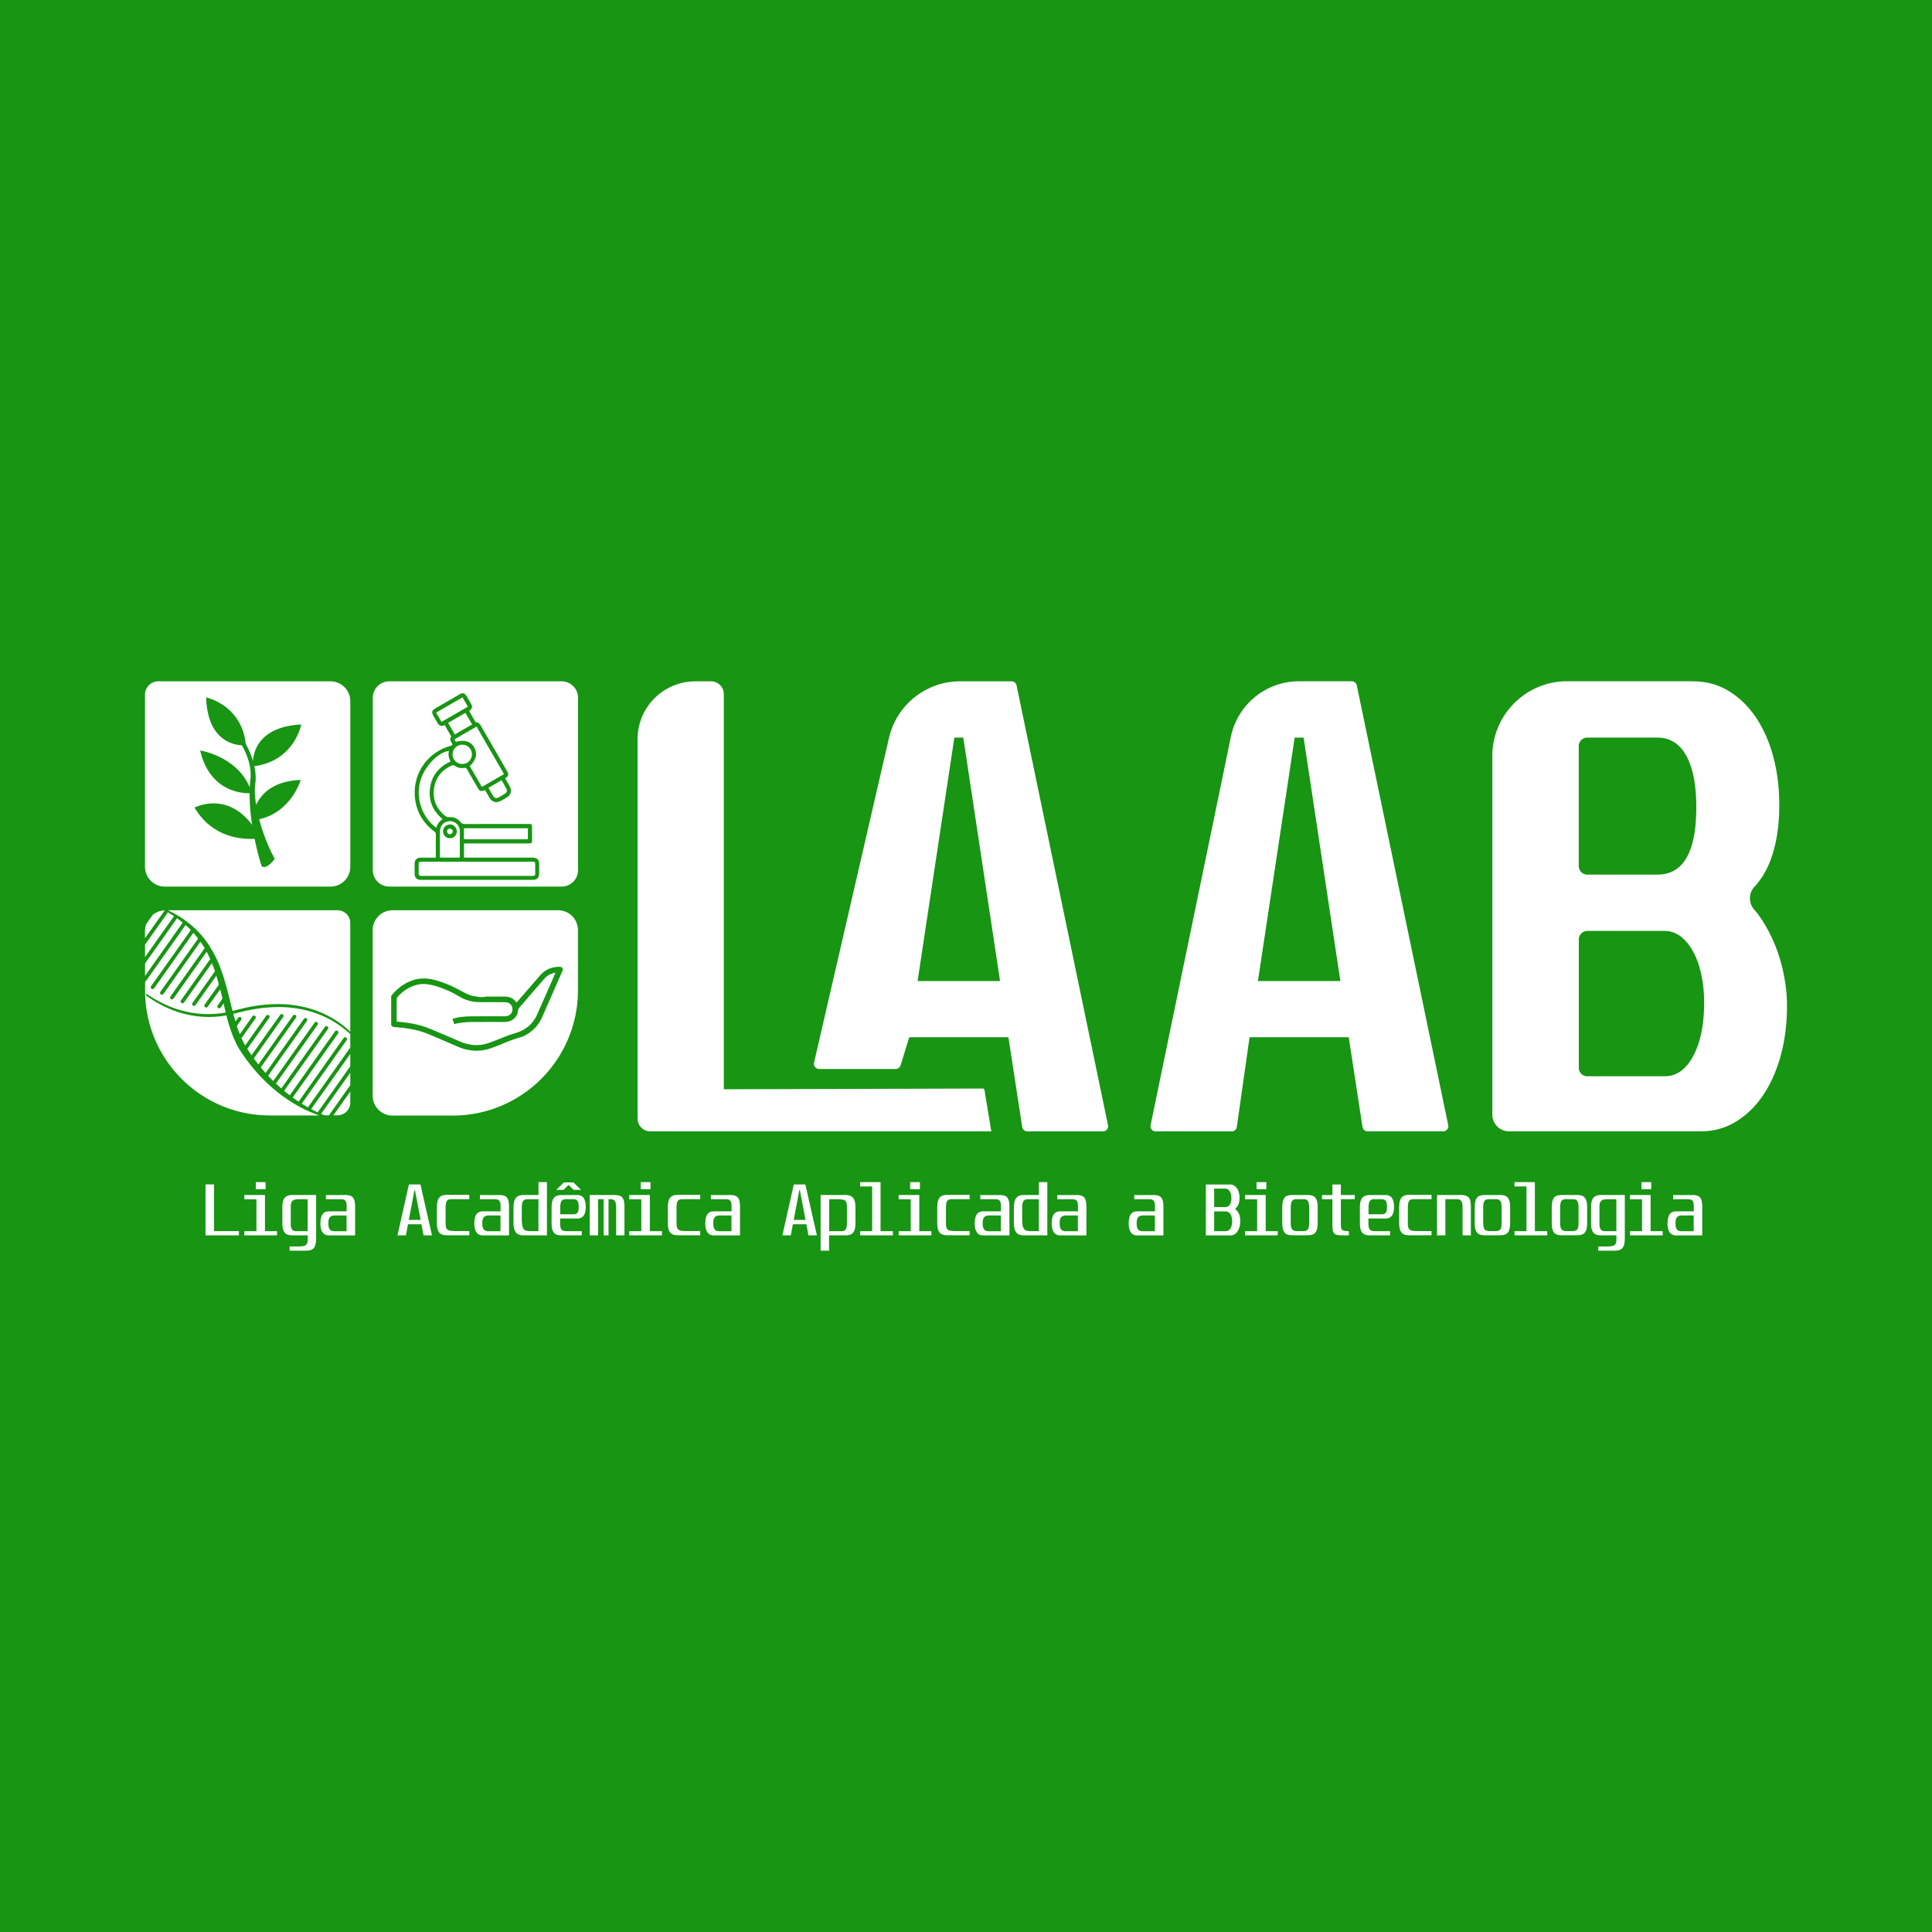 <svg xmlns="http://www.w3.org/2000/svg" xml:space="preserve" id="Camada_1" x="0" y="0" style="enable-background:new 0 0 400 400" version="1.1" viewBox="0 0 400 400"><style>.st0{fill:#fff}</style><path d="M0 0h400v400H0z" style="fill:#179513"/><path d="M149.86 143.71v81.81l53.64-.15c.16 0 .29.11.32.27l1.42 8.6h-70.59c-1.47 0-2.65-1.19-2.65-2.65v-78.56c0-6.61 5.36-11.97 11.97-11.97h3.25c1.45 0 2.64 1.19 2.64 2.65z" class="st0"/><path d="M208.78 214.75h-20.53l-1.79 5.81c-.14.45-.55.76-1.02.76h-15.85c-.69 0-1.2-.64-1.05-1.31l15.51-67.22c1.58-6.87 7.7-11.73 14.75-11.73h10.62c.51 0 .95.36 1.05.85l18.93 91.04c.14.67-.37 1.29-1.05 1.29H212.7c-.53 0-.98-.39-1.06-.91l-2.86-18.58zm-18.8-11.64h17.07l-7.61-50.4h-1.85l-7.61 50.4zm89.26 11.64h-20.53l-2.64 18.57c-.08.53-.53.92-1.06.92h-15.74c-.68 0-1.19-.62-1.05-1.29l16.62-80.41a14.398 14.398 0 0 1 14.1-11.49h10.92c.51 0 .95.36 1.05.85l18.93 91.04c.14.67-.37 1.29-1.05 1.29h-15.64c-.53 0-.98-.39-1.06-.91l-2.85-18.57zm-18.8-11.64h17.07l-7.61-50.4h-1.85l-7.61 50.4zm90.07-62.05c2.69 0 5.13.65 7.32 1.96 2.19 1.31 4.07 3.11 5.65 5.42 1.57 2.31 2.79 5.02 3.63 8.13.84 3.11 1.27 6.48 1.27 10.09 0 4.46-.62 8.3-1.85 11.53-.79 2.08-1.9 3.9-3.33 5.46-1.19 1.3-1.19 3.32-.03 4.64.4.45.79.95 1.16 1.48 1.15 1.65 2.15 3.48 3 5.48.85 2 1.5 4.13 1.96 6.4.46 2.27.69 4.44.69 6.52 0 3.69-.42 7.11-1.27 10.26-.85 3.15-2.06 5.9-3.63 8.25-1.58 2.35-3.46 4.19-5.65 5.53-2.19 1.35-4.63 2.02-7.32 2.02h-39.68c-1.91 0-3.46-1.55-3.46-3.46v-74.22c0-8.57 6.94-15.51 15.51-15.51h26.03zm-23.64 38.26c0 .97.79 1.76 1.76 1.76h14.5c5.38 0 8.07-4.65 8.07-13.95 0-4.61-.69-8.17-2.08-10.67-1.38-2.5-3.38-3.75-6-3.75h-14.5c-.97 0-1.76.79-1.76 1.76v24.85zm0 41.75c0 .97.79 1.76 1.76 1.76h16c2.46 0 4.44-1.4 5.94-4.21s2.25-6.48 2.25-11.01c0-2.08-.19-4.02-.58-5.82-.39-1.81-.94-3.38-1.67-4.73-.73-1.34-1.6-2.4-2.59-3.17-1-.77-2.12-1.15-3.34-1.15h-16c-.97 0-1.76.79-1.76 1.76v26.57zM37.82 191.03l-.01-.01-.37-.3-.37-.3c-.12-.1-.26-.19-.39-.28l-.03-.02-6.62 9.35v2.58l7.79-11.02zm-3.72-2.54c-.01 0-.01-.01-.02-.01-.92.04-1.76.37-2.44.91l-1.37 1.93c-.15.43-.25.89-.25 1.37v1.56l4.08-5.76zm.97.58c-.1-.07-.2-.13-.3-.19l-4.74 6.69v2.58l6-8.47-.14-.1c-.28-.17-.55-.34-.82-.51z" class="st0"/><path d="M69.87 188.46H34.75c.17.08.35.16.52.25.29.15.59.29.87.45l.85.5c.14.09.29.16.42.26l.41.28.41.28c.14.09.27.18.4.29l.78.62c.13.1.25.21.38.32l.37.33.37.33.35.36.35.36.17.18.16.19c.22.25.44.5.65.76l.6.8c.1.13.19.27.28.41l.27.42c.19.27.35.56.52.85l.25.43c.08.15.15.29.23.44.15.3.31.59.45.89.14.3.28.6.41.91l.37.92c.47 1.24.86 2.5 1.22 3.76.35 1.26.65 2.53.97 3.79.12.49.24.98.36 1.46l1.83-.45.97-.24.98-.19c2.63-.48 5.32-.67 8-.43 1.33.16 2.66.36 3.95.74l.49.13c.16.05.32.11.48.16.32.11.64.21.95.33l.93.39.23.1.23.11.45.22c1.19.61 2.34 1.31 3.39 2.14.52.41 1.03.85 1.51 1.3v.5c-1.53-1.41-3.25-2.61-5.13-3.5l-.44-.21-.22-.1-.23-.09-.91-.36c-.31-.11-.62-.21-.93-.31-.16-.05-.31-.11-.47-.15l-.47-.12c-1.26-.36-2.56-.54-3.86-.68-2.61-.21-5.25-.03-7.82.46l-.97.18c-.32.07-.64.15-.96.23l-1.82.44c.14.54.29 1.07.45 1.6l.56-.79c.12-.17.36-.21.53-.09.17.12.21.36.09.53l-.9 1.26c.19.58.39 1.15.62 1.71l2.62-3.7c.12-.17.36-.21.53-.09.17.12.21.36.09.53L50 214.94c.02.05.05.11.07.16.12.29.27.56.41.84.08.17.18.34.28.51l4.36-6.16c.12-.17.36-.21.53-.09.17.12.21.36.09.53l-4.55 6.43.26.39c.18.26.35.53.53.79.03.05.07.09.1.14l5.93-8.37c.12-.17.36-.21.53-.09.17.12.21.36.09.53l-6.08 8.59c.31.42.62.83.95 1.24l7.16-10.12c.12-.17.36-.21.53-.09.17.12.21.36.09.53l-7.29 10.29c.11.13.21.26.32.38l.63.72c.02.02.04.04.05.06l7.94-11.22c.12-.17.36-.21.53-.09.17.12.21.36.09.53l-7.97 11.26c-.02.03-.05.06-.08.08.03.03.05.06.08.08l.33.35.34.34.33.33 8.55-12.08c.12-.17.36-.21.53-.09.17.12.21.36.09.53l-8.62 12.17c.36.34.73.68 1.11 1.01l9.03-12.75c.12-.17.36-.21.53-.09.17.12.21.36.09.53l-9.07 12.8c.33.27.67.55 1.01.81.05.04.11.08.16.12l9.38-13.24c.12-.17.36-.21.53-.09.17.12.21.36.09.53l-9.39 13.26c.4.29.81.57 1.23.85l9.32-13.17c.12-.17.36-.21.53-.09.17.12.21.36.09.53l-9.3 13.14c.18.11.35.22.53.33.26.16.51.31.78.45a.31.31 0 0 1 .06-.13l8.67-12.25v1.32l-8.05 11.37c-.01.02-.02.03-.04.04.45.24.9.47 1.36.68.01-.03.02-.05.04-.07l6.69-9.45v1.32l-6.03 8.52c.22.1.45.2.68.29h.94l4.41-6.23V226l-3.48 4.91h.85a2.64 2.64 0 0 0 2.64-2.65v-37.21c0-1.4-1.18-2.59-2.65-2.59z" class="st0"/><path d="M62.65 229.48c-2.33-1.2-4.52-2.71-6.49-4.46-.99-.87-1.93-1.8-2.81-2.78-.88-.99-1.71-2.01-2.49-3.08-.2-.26-.38-.54-.57-.81l-.29-.41c-.09-.13-.18-.29-.27-.43-.18-.29-.36-.57-.51-.88-.16-.3-.33-.59-.46-.9-.58-1.22-1.02-2.48-1.4-3.74-.18-.59-.34-1.18-.49-1.77l-.68.12c-.33.05-.67.08-1 .11l-.5.05-.5.02-.5.02c-.17.01-.34.02-.5.01l-1.01-.03c-.34-.02-.67-.05-1-.08-.34-.02-.67-.08-1-.13-1.33-.2-2.64-.52-3.9-.98-2.15-.77-4.15-1.87-5.99-3.19l-.06-.46c1.92 1.34 4.01 2.43 6.21 3.18l.94.29.95.24c.16.04.32.07.48.11l.48.1c.16.03.32.07.48.09l.49.07c.32.04.65.1.97.11.33.02.65.06.98.07l.98.01c.16.01.33-.01.49-.01l.49-.02.49-.02.49-.05c.32-.04.65-.06.97-.11.21-.04.41-.07.62-.11-.16-.63-.31-1.26-.45-1.88l-.6.85c-.12.17-.36.21-.53.09a.383.383 0 0 1-.09-.53l.99-1.4c-.15-.64-.3-1.29-.46-1.92l-2.6 3.59c-.12.17-.36.21-.53.09a.383.383 0 0 1-.09-.53l2.91-4.11c.01-.01.01-.02.02-.03-.16-.62-.34-1.24-.52-1.85l-4.32 6.1c-.12.17-.36.21-.53.09a.383.383 0 0 1-.09-.53l4.65-6.57-.12-.36-.33-.89c-.06-.15-.12-.29-.18-.44l-5.78 8.16c-.12.17-.36.21-.53.09s-.21-.36-.09-.53l6.05-8.55c-.07-.16-.15-.32-.22-.48-.07-.14-.13-.29-.2-.43l-.22-.42c-.03-.06-.07-.13-.1-.19l-6.87 9.7c-.12.17-.36.21-.53.09a.383.383 0 0 1-.09-.53l7.08-10c-.27-.46-.56-.91-.87-1.35l-7.67 10.83c-.12.17-.36.21-.53.09a.383.383 0 0 1-.09-.53l7.81-11.03c-.31-.41-.64-.8-.99-1.19l-8.13 11.49c-.12.17-.36.21-.53.09s-.21-.36-.09-.53l8.23-11.62c-.35-.36-.71-.71-1.09-1.04l-8.2 11.58c-.05.06-.11.1-.18.13v-.11 1.98c0 14.27 11.57 25.84 25.84 25.84H66.1c-.57-.2-1.12-.41-1.68-.65-.6-.24-1.19-.52-1.77-.81zm33.11-85.1c-1.82 1.05-3.62 2.09-5.46 3.15.38.65.74 1.28 1.11 1.93 1.84-1.06 3.63-2.1 5.46-3.15-.37-.64-.73-1.27-1.11-1.93zm13.53 27.1H96.06v2.29h13.23v-2.29zm-14.9-17.88c1.84-.49 3.07-.11 3.8 1.17.72 1.26.42 2.52-.92 3.84.82 1.42 1.65 2.85 2.49 4.31 1.53-.88 3.04-1.75 4.59-2.65-1.9-3.28-3.77-6.53-5.68-9.84-1.53.88-3.04 1.76-4.59 2.65.12.19.22.36.31.52zm3.36-3.61-1.39-2.4c-1.2.69-2.38 1.37-3.59 2.07l1.39 2.4c1.2-.7 2.38-1.38 3.59-2.07z" class="st0"/><path d="M116.27 141.06H80.59c-1.88 0-3.41 1.53-3.41 3.41v35.68c0 1.88 1.53 3.41 3.41 3.41h35.68c1.88 0 3.41-1.52 3.41-3.41v-35.68c0-1.88-1.52-3.41-3.41-3.41zm-6.07 41.11H87.08c-.76 0-1.23-.47-1.24-1.21-.01-.73-.01-1.46 0-2.19.01-.72.48-1.19 1.21-1.2.93-.01 1.86 0 2.79 0h.39c0-1.65-.01-3.24.01-4.84 0-.26-.09-.4-.29-.55-2.52-1.89-3.92-4.42-4.08-7.56-.25-4.74 2.77-8.88 7.33-10.18.55-.16.58-.21.28-.71-.23-.37-.39-.74-.1-1.15.03-.04.03-.13.01-.17-.44-.77-.88-1.54-1.32-2.3-.8.33-1.12.21-1.55-.52-.25-.44-.5-.87-.75-1.31-.48-.84-.39-1.19.46-1.68 1.76-1.02 3.52-2.04 5.28-3.05h.53c.16.15.37.27.48.45.38.61.73 1.23 1.08 1.86.24.43.13.86-.27 1.17-.07.05-.13.11-.2.17.43.75.85 1.48 1.27 2.2.04.07.15.17.21.17.49-.03.71.27.92.64 1 1.75 2.02 3.5 3.03 5.25.82 1.42 1.64 2.85 2.46 4.28.34.6.27.92-.3 1.3-.04.03-.07.06-.13.11.32.56.65 1.11.96 1.67.47.85.24 1.75-.58 2.25-.38.24-.78.45-1.17.68-1.04.6-1.91.37-2.51-.67-.3-.51-.59-1.02-.88-1.52-.82.38-1.07.3-1.52-.47-.75-1.29-1.5-2.59-2.24-3.88-.12-.2-.22-.27-.47-.23-.72.13-1.41 0-2.01-.42-.24-.17-.44-.16-.69-.05-2.05.94-3.32 2.52-3.62 4.75-.31 2.33.51 4.24 2.36 5.7.22.17.44.24.72.22 1-.08 1.83.28 2.45 1.06.22.28.44.36.79.36 4.41-.01 8.82-.01 13.24-.01.68 0 .74.06.74.72v2.64c0 .58-.09.67-.69.67h-13.4v2.94h14.17c.96 0 1.39.42 1.39 1.37v1.77c.01 1.08-.38 1.47-1.43 1.47z" class="st0"/><path d="M101.12 163.11c.35.61.68 1.2 1.04 1.77.22.35.62.45.99.25.49-.26.97-.53 1.43-.83.34-.21.47-.6.29-.95-.32-.61-.67-1.2-1.02-1.82-.93.54-1.81 1.06-2.73 1.58zm-5.4-8.94c-1.11 0-2.02.9-2.03 2 0 1.1.92 2.02 2.02 2.01 1.1 0 1.98-.89 2-1.99.01-1.11-.87-2.01-1.99-2.02zm14.5 24.24H87.3c-.58 0-.62.04-.62.62 0 .6.01 1.21 0 1.81-.01.35.13.5.49.5 1.13-.01 2.26 0 3.39 0h19.61c.6 0 .64-.04.64-.64V179c-.01-.53-.06-.59-.59-.59zm-18.6-8.82c-2-1.7-2.95-3.83-2.59-6.44.36-2.6 1.85-4.38 4.24-5.49-.38-.7-.52-1.44-.32-2.22-2.46.37-5.36 3.59-6.04 6.67-.82 3.71.78 7.35 3.41 9.27.21-.75.63-1.33 1.3-1.79zm-.54 2.87c-.01 1.62 0 3.24 0 4.87 0 .07.02.15.03.23h4.06c.01-.07.03-.14.03-.21 0-1.77.01-3.55 0-5.32-.01-1.02-.79-1.88-1.76-2-1.06-.13-2.01.49-2.27 1.49-.08.3-.08.63-.09.94zm2.07-1.77c.77 0 1.41.63 1.43 1.41.01.8-.61 1.44-1.41 1.45-.8.01-1.45-.63-1.45-1.42-.01-.78.65-1.44 1.43-1.44z" class="st0"/><path d="M93.12 172.71c.32.01.61-.25.61-.57.01-.31-.25-.57-.56-.59a.586.586 0 0 0-.61.57c0 .31.25.58.56.59zm-24.71-31.65H32.79a2.77 2.77 0 0 0-2.77 2.77v35.62a4.11 4.11 0 0 0 4.11 4.11h34.29a4.11 4.11 0 0 0 4.11-4.11v-34.29a4.123 4.123 0 0 0-4.12-4.1zm-15.55 21.12c-.18 1.26-.1 2.81.16 4.47 1.06-2.27 3.51-4.96 9.24-5.17 0 0-1.95 6.67-8.6 8.13.76 2.91 1.94 5.88 3.22 8.18 0 0-1.61 2.35-2.71 1.54 0 0-.78-2.33-1.46-5.67-2.58.15-8.75-.21-12.43-6.46 0 0 6.6-3.5 11.91 3.57-.31-2.06-.52-4.31-.51-6.54-1.81.03-8.27-.48-10.24-8.85 0 0 7.51 1.14 10.27 7.63.03-.58.07-1.15.14-1.71.33-2.87-1.02-5.68-1.77-6.99-2.04-.11-7.13-1.26-7.4-9.91 0 0 7.3 1.5 8.19 9.59.36.66 1.03 1.98 1.5 3.57.16-2.23 1.49-7.12 10-7.57 0 0-1.41 7.56-9.72 8.63.26 1.14.38 2.37.21 3.56zm-8.55 83.05v9.66h5.15v.87h-6.91v-10.54h1.76zm10.55 2.18v7.49h2.5v.87h-6.77v-.87h2.5v-6.6h-2.5v-.89h4.27zm.13-2.66v1.46h-2.02v-1.46h2.02zm10.46 2.66v8.9c0 .51-.04.94-.12 1.28-.08.34-.2.61-.38.81-.17.2-.4.34-.66.42-.27.08-.6.12-.98.12h-3.35v-.87h1.71c.43 0 .79-.02 1.06-.07s.48-.13.62-.25.24-.29.29-.5c.05-.21.07-.47.07-.8v-.68h-3.09c-.4 0-.74-.04-1.01-.13s-.5-.23-.67-.44c-.17-.2-.29-.48-.37-.82s-.11-.76-.11-1.26v-3.09c0-.5.04-.92.12-1.26.08-.33.2-.6.38-.8.17-.2.4-.34.67-.43.27-.09.6-.13.98-.13h4.84zm-5.26 5.83c0 .62.09 1.05.27 1.29.18.24.47.37.87.37h2.37v-6.61h-1.77c-.33 0-.61.02-.83.07-.22.05-.4.13-.53.25s-.23.28-.29.48c-.06.2-.08.45-.08.76v3.39zm11.17-5.83c.4 0 .74.04 1.02.11s.5.2.67.39c.16.19.28.44.36.76.07.32.11.72.11 1.21v5.9h-5.37c-.63 0-1.1-.22-1.38-.65-.29-.43-.43-1.04-.43-1.83 0-.83.14-1.46.42-1.88.28-.42.74-.63 1.4-.63h3.61v-1.06c0-.53-.08-.9-.25-1.12-.17-.21-.46-.32-.87-.32h-3.16v-.87h3.87zm-1.93 4.23c-.52 0-.89.12-1.12.36-.22.24-.33.65-.33 1.25 0 .57.09.99.28 1.26.19.27.52.4.99.4h2.5v-3.26h-2.32zm17.62-6.41 2.39 10.54h-1.75l-.43-2.3h-2.79l-.43 2.3h-1.75l2.37-10.54h2.39zm-2.41 7.34h2.45l-1.19-6.21h-.08l-1.18 6.21zm12.52-5.16v.87h-3.78c-.42 0-.71.13-.87.38-.17.26-.25.71-.25 1.35v3.27c0 .35.03.63.09.84.06.21.17.38.33.49.16.11.38.19.67.22.29.03.66.05 1.11.05h2.7v.87H92.6a3.5 3.5 0 0 1-.98-.12 1.44 1.44 0 0 1-.67-.43c-.17-.2-.3-.47-.38-.81-.08-.33-.12-.75-.12-1.26v-3.12c0-.5.04-.91.12-1.25.08-.33.2-.6.37-.81.17-.2.39-.35.66-.44.27-.09.6-.13.99-.13h4.57zm6.07 0c.4 0 .74.04 1.02.11s.5.2.67.39c.16.19.28.44.36.76.07.32.11.72.11 1.21v5.9h-5.37c-.63 0-1.1-.22-1.38-.65-.29-.43-.43-1.04-.43-1.83 0-.83.14-1.46.42-1.88.28-.42.74-.63 1.4-.63h3.61v-1.06c0-.53-.08-.9-.25-1.12-.17-.21-.46-.32-.87-.32h-3.16v-.87h3.87zm-1.93 4.23c-.52 0-.89.12-1.12.36-.22.24-.33.65-.33 1.25 0 .57.09.99.28 1.26.19.27.52.4.99.4h2.5v-3.26h-2.32zm10.19-4.23v-2.66h1.75v11.02h-4.8c-.37 0-.7-.05-.97-.14s-.49-.25-.66-.47c-.17-.22-.3-.5-.38-.86-.08-.36-.12-.8-.12-1.33v-2.74c0-.52.04-.96.11-1.32.07-.36.2-.65.37-.87.17-.22.39-.38.67-.48.27-.1.61-.15 1-.15h3.03zm-3.46 4.77c0 .6.03 1.08.08 1.43.06.36.15.63.29.82.13.19.32.31.55.37.23.06.53.09.9.09h1.63v-6.6h-2.33c-.4 0-.69.13-.86.4-.17.27-.26.72-.26 1.36v2.13zm11.49-4.77c1.17 0 1.75.83 1.75 2.48 0 1.59-.58 2.39-1.75 2.39h-3.55v.9c0 .37.02.66.07.88.05.22.13.4.23.52.11.13.25.21.43.25.18.04.4.07.67.07h3.08v.87h-4.12c-.38 0-.71-.04-.97-.12s-.48-.22-.66-.42c-.17-.2-.3-.47-.38-.8-.08-.33-.12-.76-.12-1.27v-3.1c0-.5.04-.92.12-1.26.08-.33.2-.6.38-.81.17-.2.39-.35.66-.44.27-.09.59-.13.97-.13h3.19zm-.79-2.6 1.58 1.54h-1.53l-1.07-1.02-1.03 1.02h-1.53l1.59-1.54h1.99zm-2.75 6.59h2.71c.2 0 .37-.02.51-.07s.25-.13.35-.24c.09-.11.16-.27.2-.46.04-.2.06-.44.06-.74 0-.61-.08-1.03-.25-1.26-.17-.23-.45-.35-.86-.35h-1.59c-.39 0-.68.13-.85.38-.18.26-.27.71-.27 1.35v1.39zm11.17-3.99c.4 0 .74.04 1.01.11s.49.2.66.39c.16.19.28.44.36.75.07.31.11.71.11 1.19v5.92h-1.72v-5.74c0-.64-.09-1.1-.27-1.36-.18-.26-.46-.39-.85-.39h-.46v7.49h-1.02v-7.49h-1.15v7.49h-1.72v-8.36h5.05zm7.4 0v7.49h2.5v.87h-6.77v-.87h2.5v-6.6h-2.5v-.89h4.27zm.13-2.66v1.46h-2.02v-1.46h2.02zm10.29 2.66v.87h-3.78c-.42 0-.71.13-.87.38-.17.26-.25.71-.25 1.35v3.27c0 .35.03.63.09.84.06.21.17.38.33.49.16.11.38.19.67.22.29.03.66.05 1.11.05h2.7v.87h-4.55a3.5 3.5 0 0 1-.98-.12 1.44 1.44 0 0 1-.67-.43c-.17-.2-.3-.47-.38-.81-.08-.33-.12-.75-.12-1.26v-3.12c0-.5.04-.91.12-1.25.08-.33.2-.6.37-.81.17-.2.39-.35.66-.44.27-.09.6-.13.99-.13h4.56zm6.08 0c.4 0 .74.04 1.02.11s.5.2.67.39c.16.19.28.44.36.76.07.32.11.72.11 1.21v5.9h-5.37c-.63 0-1.1-.22-1.38-.65-.29-.43-.43-1.04-.43-1.83 0-.83.14-1.46.42-1.88.28-.42.74-.63 1.4-.63h3.61v-1.06c0-.53-.08-.9-.25-1.12-.17-.21-.46-.32-.87-.32h-3.16v-.87h3.87zm-1.93 4.23c-.52 0-.89.12-1.12.36-.22.24-.33.65-.33 1.25 0 .57.09.99.28 1.26.19.27.52.4.99.4h2.5v-3.26h-2.32zm17.62-6.41 2.39 10.54h-1.75l-.43-2.3h-2.79l-.43 2.3h-1.75l2.37-10.54h2.39zm-2.41 7.34h2.45l-1.19-6.21h-.08l-1.18 6.21zm10.62-5.16c.37 0 .7.04.97.13s.5.23.68.44c.18.2.31.47.39.81.08.33.12.75.12 1.25v3.12c0 .51-.04.94-.12 1.27-.08.33-.2.6-.38.8-.17.2-.4.34-.67.42-.27.08-.61.12-1 .12h-3.29v3.17h-1.75v-11.53h5.05zm-3.28 7.49h2.56c.42 0 .71-.12.87-.37.16-.25.25-.68.25-1.28v-3.4c0-.32-.03-.58-.08-.79a.907.907 0 0 0-.29-.48c-.14-.11-.34-.19-.58-.23-.24-.04-.56-.06-.95-.06h-1.77v6.61zm10.64-10.15v10.15h2.56v.87h-6.78v-.87h2.48v-9.26h-2.48v-.89h4.22zm8.02 2.66v7.49h2.5v.87h-6.77v-.87h2.5v-6.6h-2.5v-.89h4.27zm.13-2.66v1.46h-2.02v-1.46h2.02zm10.29 2.66v.87h-3.78c-.42 0-.71.13-.87.38-.17.26-.25.71-.25 1.35v3.27c0 .35.03.63.09.84.06.21.17.38.33.49.16.11.38.19.67.22.29.03.66.05 1.11.05h2.7v.87h-4.55a3.5 3.5 0 0 1-.98-.12 1.44 1.44 0 0 1-.67-.43c-.17-.2-.3-.47-.38-.81-.08-.33-.12-.75-.12-1.26v-3.12c0-.5.04-.91.12-1.25.08-.33.2-.6.37-.81.17-.2.39-.35.66-.44.27-.09.6-.13.99-.13h4.56zm6.08 0c.4 0 .74.04 1.02.11s.5.2.67.39c.16.19.28.44.36.76.07.32.11.72.11 1.21v5.9h-5.37c-.63 0-1.1-.22-1.38-.65-.29-.43-.43-1.04-.43-1.83 0-.83.14-1.46.42-1.88.28-.42.74-.63 1.4-.63h3.61v-1.06c0-.53-.08-.9-.25-1.12-.17-.21-.46-.32-.87-.32h-3.16v-.87h3.87zm-1.93 4.23c-.52 0-.89.12-1.12.36-.22.24-.33.65-.33 1.25 0 .57.09.99.28 1.26.19.27.52.4.99.4h2.5v-3.26h-2.32zm10.19-4.23v-2.66h1.75v11.02h-4.8c-.37 0-.7-.05-.97-.14s-.49-.25-.66-.47c-.17-.22-.3-.5-.38-.86-.08-.36-.12-.8-.12-1.33v-2.74c0-.52.04-.96.11-1.32.07-.36.2-.65.37-.87.17-.22.39-.38.67-.48.27-.1.61-.15 1-.15h3.03zm-3.46 4.77c0 .6.03 1.08.08 1.43.06.36.15.63.29.82.13.19.32.31.55.37.23.06.53.09.9.09h1.63v-6.6h-2.33c-.4 0-.69.13-.86.4-.17.27-.26.72-.26 1.36v2.13zm11.14-4.77c.4 0 .74.04 1.02.11s.5.2.67.39c.16.19.28.44.36.76.07.32.11.72.11 1.21v5.9h-5.37c-.63 0-1.1-.22-1.38-.65-.29-.43-.43-1.04-.43-1.83 0-.83.14-1.46.42-1.88.28-.42.74-.63 1.4-.63h3.61v-1.06c0-.53-.08-.9-.25-1.12-.17-.21-.46-.32-.87-.32h-3.16v-.87h3.87zm-1.93 4.23c-.52 0-.89.12-1.12.36-.22.24-.33.65-.33 1.25 0 .57.09.99.28 1.26.19.27.52.4.99.4h2.5v-3.26h-2.32zm17.87-4.23c.4 0 .74.04 1.02.11s.5.2.67.39c.16.19.28.44.36.76.07.32.11.72.11 1.21v5.9h-5.37c-.63 0-1.1-.22-1.38-.65-.29-.43-.43-1.04-.43-1.83 0-.83.14-1.46.42-1.88.28-.42.74-.63 1.4-.63h3.61v-1.06c0-.53-.08-.9-.25-1.12-.17-.21-.46-.32-.87-.32h-3.16v-.87h3.87zm-1.93 4.23c-.52 0-.89.12-1.12.36-.22.24-.33.65-.33 1.25 0 .57.09.99.28 1.26.19.27.52.4.99.4h2.5v-3.26h-2.32zm17.87-6.41c.3 0 .57.07.81.21.24.14.45.33.63.57.17.24.31.54.4.88.1.34.14.72.14 1.12 0 .55-.08 1-.23 1.36-.16.36-.39.68-.7.95.37.26.65.59.82.98.17.4.26.91.26 1.55 0 .39-.05.76-.14 1.12-.1.35-.23.66-.4.93s-.38.48-.63.64c-.24.16-.51.24-.81.24h-5.14v-10.54h4.99zm-3.27 4.68h2.32c.39 0 .7-.17.92-.5.22-.33.33-.78.33-1.36 0-.28-.03-.54-.09-.78s-.15-.45-.25-.62c-.11-.17-.24-.31-.4-.41a.946.946 0 0 0-.51-.15h-2.32v3.82zm0 4.99h2.47c.18 0 .35-.05.51-.16.16-.1.29-.25.4-.44.11-.19.19-.4.25-.65s.09-.52.09-.8c0-.27-.03-.53-.08-.77-.06-.24-.14-.46-.25-.65-.11-.19-.24-.34-.4-.45s-.33-.17-.52-.17h-2.47v4.09zm10.67-7.49v7.49h2.5v.87h-6.77v-.87h2.5v-6.6h-2.5v-.89h4.27zm.13-2.66v1.46h-2.02v-1.46h2.02zm8.49 2.66c.38 0 .71.04.98.12.27.08.49.22.66.42.17.2.3.47.38.81.08.34.12.76.12 1.26v3.12c0 .51-.04.94-.12 1.27-.08.33-.2.6-.38.8-.17.2-.4.34-.66.42-.27.08-.6.12-.98.12h-3.05c-.39 0-.72-.04-.99-.12s-.49-.22-.66-.42c-.17-.2-.29-.47-.37-.8-.08-.33-.12-.76-.12-1.27v-3.12c0-.5.04-.93.12-1.26.08-.34.2-.61.37-.81.17-.2.39-.34.66-.42s.6-.12.99-.12h3.05zm-3.44 5.59c0 .39.02.71.07.96s.13.44.23.57c.11.13.25.23.44.28.18.05.41.08.68.08h.99c.27 0 .49-.02.67-.07a.81.81 0 0 0 .43-.25c.11-.13.19-.3.23-.52.05-.22.07-.52.07-.88v-3.16c0-.63-.08-1.08-.25-1.34-.17-.26-.45-.39-.85-.39h-1.59c-.4 0-.69.13-.86.39-.17.26-.26.71-.26 1.34V253zm10.38-7.77v2.18h2.88v.87h-2.88v5.13c0 .31.02.57.05.76.03.19.1.34.22.45.11.11.28.18.5.22.22.04.51.06.89.06v.87H278c-.45 0-.82-.03-1.1-.08s-.5-.16-.65-.32c-.16-.16-.26-.37-.31-.64-.05-.27-.08-.61-.08-1.03v-5.41h-2.15v-.87h2.15v-2.18h1.75zm9.26 2.18c1.17 0 1.75.83 1.75 2.48 0 1.59-.58 2.39-1.75 2.39h-3.55v.9c0 .37.02.66.07.88.05.22.13.4.23.52.11.13.25.21.43.25.18.04.4.07.67.07h3.08v.87h-4.12c-.38 0-.71-.04-.97-.12s-.48-.22-.66-.42c-.17-.2-.3-.47-.38-.8-.08-.33-.12-.76-.12-1.27v-3.1c0-.5.04-.92.12-1.26.08-.33.2-.6.38-.81.17-.2.39-.35.66-.44.27-.09.59-.13.97-.13h3.19zm-3.54 3.99h2.71c.2 0 .37-.02.51-.07s.25-.13.35-.24c.09-.11.16-.27.2-.46.04-.2.06-.44.06-.74 0-.61-.08-1.03-.25-1.26-.17-.23-.45-.35-.86-.35h-1.59c-.39 0-.68.13-.85.38-.18.26-.27.71-.27 1.35v1.39zm13.05-3.99v.87h-3.78c-.42 0-.71.13-.87.38-.17.26-.25.71-.25 1.35v3.27c0 .35.03.63.09.84.06.21.17.38.33.49.16.11.38.19.67.22.29.03.66.05 1.11.05h2.7v.87h-4.55a3.5 3.5 0 0 1-.98-.12 1.44 1.44 0 0 1-.67-.43c-.17-.2-.3-.47-.38-.81-.08-.33-.12-.75-.12-1.26v-3.12c0-.5.04-.91.12-1.25.08-.33.2-.6.37-.81.17-.2.39-.35.66-.44.27-.09.6-.13.99-.13h4.56zm6.01 0c.4 0 .74.04 1.01.12.27.08.5.21.67.4.17.19.29.44.36.75s.1.7.1 1.17v5.92h-1.72v-5.74c0-.66-.09-1.12-.27-1.37-.18-.25-.46-.38-.84-.38h-2.45v7.49h-1.73v-8.36h4.87zm8.13 0c.38 0 .71.04.98.12.27.08.49.22.66.42.17.2.3.47.38.81.08.34.12.76.12 1.26v3.12c0 .51-.04.94-.12 1.27-.08.33-.2.6-.38.8-.17.2-.4.34-.66.42-.27.08-.6.12-.98.12h-3.05c-.39 0-.72-.04-.99-.12s-.49-.22-.66-.42c-.17-.2-.29-.47-.37-.8-.08-.33-.12-.76-.12-1.27v-3.12c0-.5.04-.93.12-1.26.08-.34.2-.61.37-.81.17-.2.39-.34.66-.42s.6-.12.99-.12h3.05zm-3.44 5.59c0 .39.02.71.07.96s.13.44.23.57c.11.13.25.23.44.28.18.05.41.08.68.08h.99c.27 0 .49-.02.67-.07a.81.81 0 0 0 .43-.25c.11-.13.19-.3.23-.52.05-.22.07-.52.07-.88v-3.16c0-.63-.08-1.08-.25-1.34-.17-.26-.45-.39-.85-.39h-1.59c-.4 0-.69.13-.86.39-.17.26-.26.71-.26 1.34V253zm10.7-8.25v10.15h2.56v.87h-6.78v-.87h2.48v-9.26h-2.48v-.89h4.22zm8.68 2.66c.38 0 .71.04.98.12.27.08.49.22.66.42.17.2.3.47.38.81.08.34.12.76.12 1.26v3.12c0 .51-.04.94-.12 1.27-.08.33-.2.6-.38.8-.17.2-.4.34-.66.42-.27.08-.6.12-.98.12h-3.05c-.39 0-.72-.04-.99-.12-.27-.08-.49-.22-.66-.42-.17-.2-.29-.47-.37-.8-.08-.33-.12-.76-.12-1.27v-3.12c0-.5.04-.93.12-1.26.08-.34.2-.61.37-.81.17-.2.39-.34.66-.42.27-.08.6-.12.99-.12h3.05zm-3.45 5.59c0 .39.02.71.07.96s.13.44.23.57c.11.13.25.23.44.28.18.05.41.08.68.08h.99c.27 0 .49-.02.67-.07a.81.81 0 0 0 .43-.25c.11-.13.19-.3.23-.52.05-.22.07-.52.07-.88v-3.16c0-.63-.08-1.08-.25-1.34-.17-.26-.45-.39-.85-.39h-1.59c-.4 0-.69.13-.86.39-.17.26-.26.71-.26 1.34V253zm13.39-5.59v8.9c0 .51-.04.94-.12 1.28-.08.34-.2.61-.38.81-.17.2-.4.34-.66.42-.27.08-.6.12-.98.12h-3.35v-.87h1.71c.43 0 .79-.02 1.06-.07s.48-.13.62-.25.24-.29.29-.5c.05-.21.07-.47.07-.8v-.68h-3.09c-.4 0-.74-.04-1.01-.13s-.5-.23-.67-.44c-.17-.2-.29-.48-.37-.82s-.11-.76-.11-1.26v-3.09c0-.5.04-.92.12-1.26.08-.33.2-.6.38-.8.17-.2.4-.34.67-.43.27-.09.6-.13.98-.13h4.84zm-5.26 5.83c0 .62.09 1.05.27 1.29.18.24.47.37.87.37h2.37v-6.61h-1.77c-.33 0-.61.02-.83.07-.22.05-.4.13-.53.25s-.23.28-.29.48c-.06.2-.08.45-.08.76v3.39zm10.6-5.83v7.49h2.5v.87h-6.77v-.87h2.5v-6.6h-2.5v-.89h4.27zm.13-2.66v1.46h-2.02v-1.46h2.02zm8.4 2.66c.4 0 .74.04 1.02.11s.5.2.67.39c.16.19.28.44.36.76.07.32.11.72.11 1.21v5.9h-5.37c-.63 0-1.1-.22-1.38-.65-.29-.43-.43-1.04-.43-1.83 0-.83.14-1.46.42-1.88.28-.42.74-.63 1.4-.63h3.61v-1.06c0-.53-.08-.9-.25-1.12-.17-.21-.46-.32-.87-.32h-3.16v-.87h3.87zm-1.93 4.23c-.52 0-.89.12-1.12.36-.22.24-.33.65-.33 1.25 0 .57.09.99.28 1.26.19.27.52.4.99.4h2.5v-3.26h-2.32zm-232.79-63.18H81.27a4.11 4.11 0 0 0-4.11 4.11v34.29a4.11 4.11 0 0 0 4.11 4.11h12.44c14.33 0 25.95-11.62 25.95-25.95v-12.44c0-2.28-1.84-4.12-4.11-4.12zm.85 12.67c-1.36 3.1-2.73 6.19-4.08 9.3-.72 1.66-1.83 2.96-3.42 3.83-.34.19-.7.38-1.07.48-1.84.49-3.56 1.28-5.32 1.97-1.05.41-2.11.73-3.25.81-1.57.1-3.05-.2-4.49-.82-2.11-.91-4.21-1.84-6.34-2.7-1.7-.69-3.5-1.03-5.32-1.22-.49-.05-.99-.1-1.48-.14-.29-.02-.49-.18-.64-.41v-6.04c1.02-1.27 2.24-2.29 3.74-2.96 1.78-.8 3.6-.81 5.46-.29 1.64.46 3.2 1.11 4.71 1.92.76.41 1.53.82 2.33 1.14.49.2 1.04.24 1.63.36.57.13 1.23.09 1.76-.03 1.27 0 2.54.01 3.81 0 1.01-.01 1.83.32 2.43 1.16.02.03.05.04.09.07 1.43-1.64 2.85-3.29 4.28-4.93.55-.64 1.07-1.3 1.82-1.74.85-.5 1.77-.72 2.75-.72.63-.01.87.36.6.96z" class="st0"/><path d="M108.05 208.01c-.41.47-.89.88-.85 1.59 0 .01-.01.02-.01.03-.35 1.23-1.35 1.96-2.7 1.96-2.42 0-4.84-.01-7.26.01-.71.01-1.43.11-2.14.2-.34.04-.67.15-1.03.24l-.39-1.11c.62-.14 1.19-.31 1.77-.38.76-.09 1.52-.13 2.28-.13 2.27-.02 4.54 0 6.81-.01.72 0 1.26-.35 1.48-.93.37-.96-.31-1.98-1.36-1.99-1.76-.02-3.52 0-5.28-.01-.46 0-.93-.04-1.38-.1-1.03-.14-1.99-.51-2.88-1.05-1.55-.93-3.18-1.68-4.93-2.19-1.3-.38-2.59-.58-3.93-.23-1.55.41-2.81 1.27-3.89 2.42-.13.14-.22.38-.23.57-.02 1.41-.01 2.82-.01 4.24 0 .11.01.23.02.36.31.03.58.06.84.09 2.01.2 3.99.57 5.86 1.33 2.16.88 4.3 1.82 6.44 2.74 1.38.59 2.8.84 4.3.66 1.08-.13 2.07-.55 3.07-.93 1.31-.51 2.61-1.09 3.96-1.47 2.15-.61 3.7-1.84 4.6-3.88 1.23-2.78 2.45-5.56 3.67-8.34.04-.09.07-.18.11-.32-.95.16-1.7.57-2.3 1.26-1.54 1.78-3.09 3.58-4.64 5.37z" class="st0"/></svg>